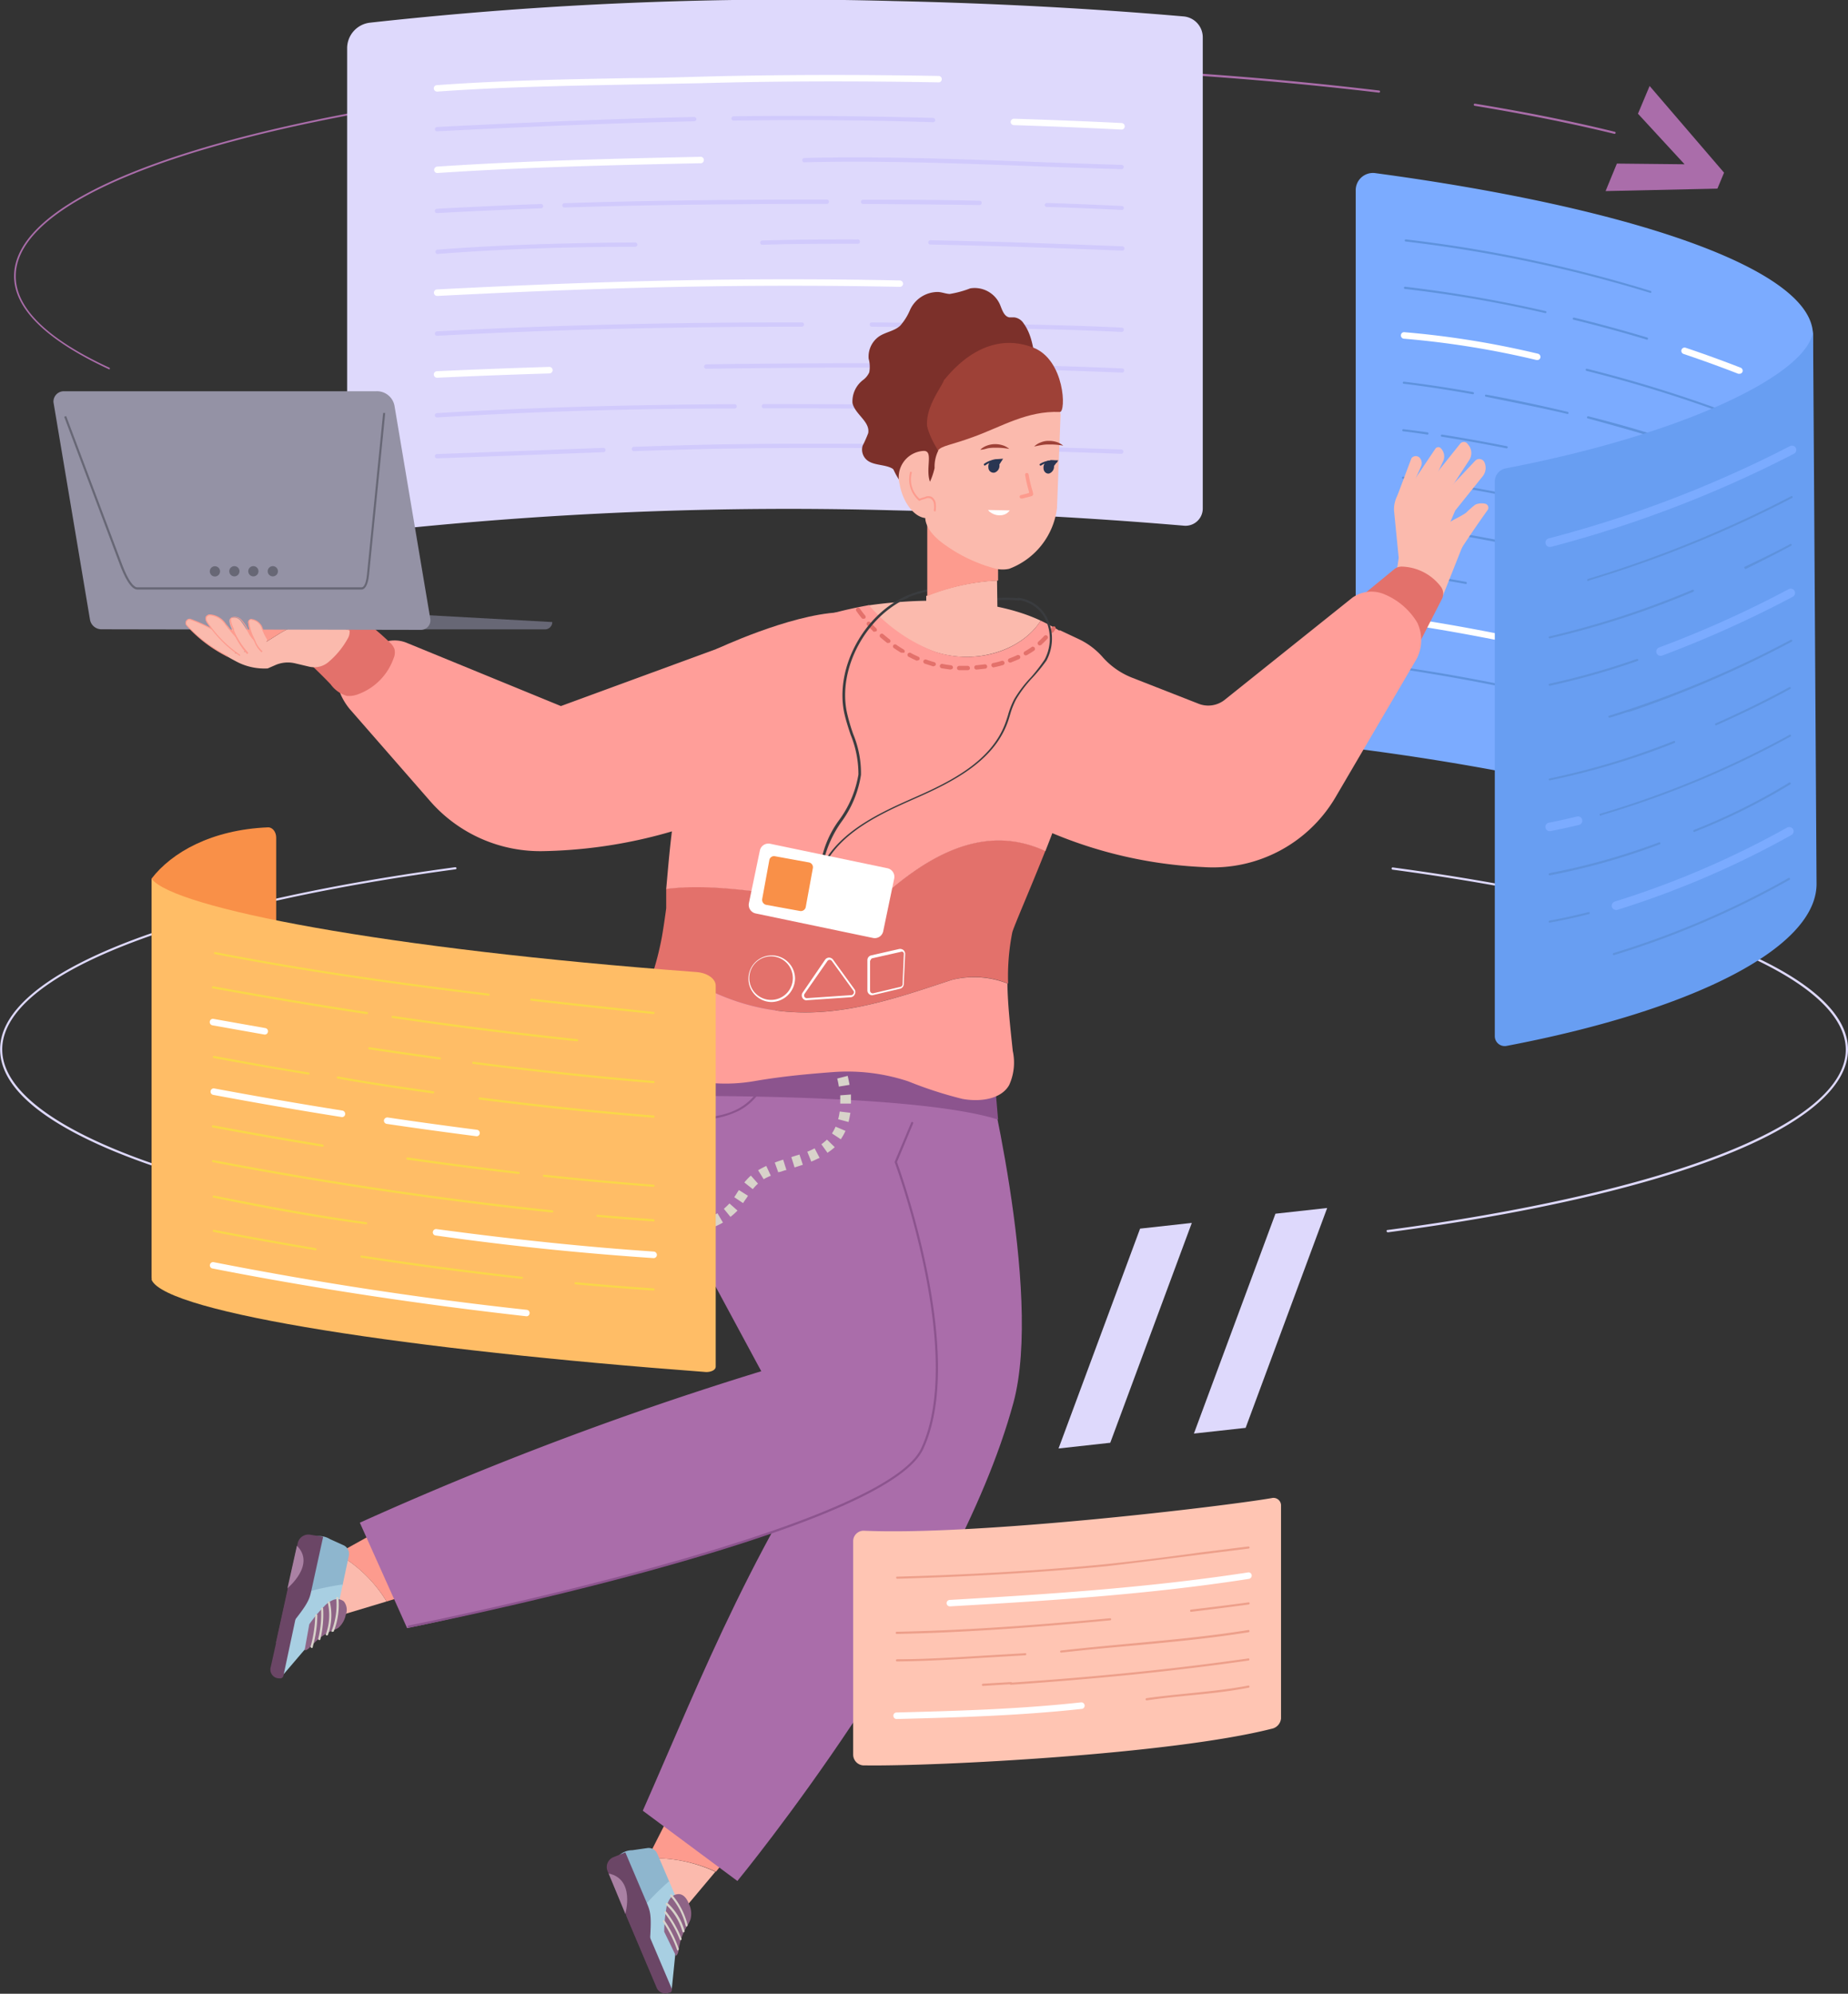 <svg id="_1" data-name="1" xmlns="http://www.w3.org/2000/svg" viewBox="0 0 158.64 171.12"><rect x="0" y="0" width="158.64" height="171.12" fill="#333333" stroke="none"/><defs><style>.cls-1{fill:#aa6daa;}.cls-2{fill:#ded9fc;}.cls-3{fill:#fff;}.cls-4{fill:#d1cafc;}.cls-5{fill:#7babff;}.cls-6{fill:#5e92dd;}.cls-7{fill:#3a3c3f;}.cls-8{fill:#fbbaad;}.cls-9{fill:#fd9b8e;}.cls-10{fill:#8eb6ce;}.cls-11{fill:#a8cfe2;}.cls-12{fill:#6b4666;}.cls-13{fill:#8e6486;}.cls-14{fill:#d8d3ca;}.cls-15{fill:#aa81a4;}.cls-16{fill:#7a5479;}.cls-17{fill:#8c548e;}.cls-18{fill:#e3716b;}.cls-19{fill:#ff9e99;}.cls-20{fill:#543452;}.cls-21{fill:#f99048;}.cls-22{fill:#676775;}.cls-23{fill:#9492a5;}.cls-24{fill:#689ef2;}.cls-25{fill:#ffbd66;}.cls-26{fill:#f9d748;}.cls-27{fill:#ffc5b3;}.cls-28{fill:#ed9f8a;}.cls-29{fill:#7c302a;}.cls-30{fill:#9e4137;}.cls-31{fill:#2a3652;}</style></defs><path class="cls-1" d="M542.91,229.89h0c-3.64-.89-7.67-1.7-12-2.41a.11.11,0,0,1-.08-.1.1.1,0,0,1,.11-.08c4.34.71,8.38,1.52,12,2.41a.09.09,0,0,1,.07.11A.1.1,0,0,1,542.91,229.89Z" transform="translate(-404.32 -218.4)"/><path class="cls-1" d="M413.69,250.1h0c-5.41-2.51-8.16-5.21-8.16-8,0-4.87,8.27-9.43,23.28-12.84s34.87-5.29,56-5.29a312.84,312.84,0,0,1,37.9,2.2.09.09,0,0,1,.08.1.1.1,0,0,1-.11.08,314.45,314.45,0,0,0-37.87-2.19c-43.63,0-79.14,8-79.14,17.94,0,2.75,2.71,5.4,8.06,7.87a.1.1,0,0,1,0,.12A.08.08,0,0,1,413.69,250.1Z" transform="translate(-404.32 -218.4)"/><path class="cls-2" d="M481,262.2a326,326,0,0,0-45,1.87,1.68,1.68,0,0,1-1.88-1.66V222.55a2.21,2.21,0,0,1,1.93-2.2,327,327,0,0,1,45-1.86c8.75.19,17.13.65,24.88,1.32a1.8,1.8,0,0,1,1.64,1.79v40.45a1.48,1.48,0,0,1-1.61,1.47C498.11,262.85,489.72,262.39,481,262.2Z" transform="translate(-404.32 -218.4)"/><path class="cls-3" d="M441.84,226.26a.28.28,0,0,1-.28-.26.27.27,0,0,1,.26-.29c5.57-.41,11.31-.51,16.86-.61,1.92,0,3.9-.07,5.83-.12,6.28-.17,13.15-.19,20.43-.06a.28.28,0,0,1,0,.55h0c-7.27-.13-14.13-.11-20.4.07l-5.83.11c-5.55.11-11.29.21-16.84.61Z" transform="translate(-404.32 -218.4)"/><path class="cls-3" d="M500.58,229.52h0c-3-.15-6.09-.28-9.23-.38a.28.28,0,0,1-.27-.28.29.29,0,0,1,.29-.27c3.14.1,6.26.22,9.24.37a.28.28,0,0,1,.26.3A.27.27,0,0,1,500.58,229.52Z" transform="translate(-404.32 -218.4)"/><path class="cls-4" d="M484.41,228.89h0c-5.39-.18-11-.23-17.11-.14a.18.18,0,0,1-.19-.18.19.19,0,0,1,.18-.19c6.13-.09,11.73,0,17.13.14a.19.19,0,0,1,.18.19A.18.18,0,0,1,484.41,228.89Z" transform="translate(-404.32 -218.4)"/><path class="cls-4" d="M441.83,229.67a.18.18,0,0,1-.18-.17.2.2,0,0,1,.18-.2c6.57-.33,14.33-.69,22.08-.86h0a.19.19,0,0,1,.19.18.19.19,0,0,1-.18.19c-7.74.17-15.5.53-22.08.86Z" transform="translate(-404.32 -218.4)"/><path class="cls-4" d="M500.6,232.92h0c-2.45-.07-5-.16-7.39-.25-6.52-.25-13.27-.5-19.83-.34a.17.17,0,0,1-.19-.18.18.18,0,0,1,.18-.19c6.57-.16,13.32.09,19.85.34,2.43.09,4.94.18,7.39.25a.19.19,0,0,1,.18.19A.19.19,0,0,1,500.6,232.92Z" transform="translate(-404.32 -218.4)"/><path class="cls-3" d="M441.87,233.25a.27.27,0,0,1-.28-.25.28.28,0,0,1,.26-.3c7.5-.5,15-.68,22.56-.84a.28.28,0,1,1,0,.55c-7.6.16-15.05.34-22.54.84Z" transform="translate(-404.32 -218.4)"/><path class="cls-4" d="M500.65,236.42h0c-2.09-.1-4.25-.19-6.43-.26A.18.18,0,0,1,494,236a.19.19,0,0,1,.19-.18c2.18.07,4.35.16,6.44.26a.17.17,0,0,1,.17.19A.18.18,0,0,1,500.65,236.42Z" transform="translate(-404.32 -218.4)"/><path class="cls-4" d="M488.41,236h0c-3.72-.05-7-.08-10-.09a.18.18,0,0,1-.18-.19.18.18,0,0,1,.18-.18h0c3,0,6.31,0,10,.09a.18.18,0,0,1,.18.18A.18.18,0,0,1,488.41,236Z" transform="translate(-404.32 -218.4)"/><path class="cls-4" d="M452.77,236.21a.18.18,0,0,1-.18-.18.18.18,0,0,1,.18-.19c6.81-.22,14.18-.32,22.53-.31a.18.18,0,0,1,.18.19.18.18,0,0,1-.18.18h0c-8.34,0-15.71.09-22.52.31Z" transform="translate(-404.32 -218.4)"/><path class="cls-4" d="M441.83,236.69a.18.18,0,0,1-.18-.17.19.19,0,0,1,.17-.2c2.89-.16,5.9-.3,8.93-.41a.18.18,0,0,1,.2.18.19.19,0,0,1-.18.19c-3,.11-6,.25-8.93.41Z" transform="translate(-404.32 -218.4)"/><path class="cls-4" d="M500.67,239.91h0c-5.87-.23-11.15-.42-16.43-.52a.19.19,0,1,1,0-.37h0c5.28.1,10.56.29,16.43.52a.18.18,0,0,1,.18.19A.18.18,0,0,1,500.67,239.91Z" transform="translate(-404.32 -218.4)"/><path class="cls-4" d="M469.76,239.41a.18.18,0,0,1-.18-.18.18.18,0,0,1,.18-.19c2.61-.07,5.28-.1,8.15-.09a.19.19,0,1,1,0,.37h0c-2.86,0-5.53,0-8.14.09Z" transform="translate(-404.32 -218.4)"/><path class="cls-4" d="M441.85,240.2a.19.19,0,0,1,0-.37c4.88-.38,10.44-.58,17-.62h0a.2.2,0,0,1,.19.19.19.19,0,0,1-.19.18c-6.57,0-12.12.24-17,.62Z" transform="translate(-404.32 -218.4)"/><path class="cls-3" d="M441.85,243.8a.28.28,0,0,1,0-.56c11.58-.59,24.41-1.09,39.72-.77a.28.28,0,0,1,.27.28.27.27,0,0,1-.29.27c-15.29-.31-28.1.19-39.67.78Z" transform="translate(-404.32 -218.4)"/><path class="cls-4" d="M500.6,246.89h0c-5.3-.26-10.81-.32-16.14-.39l-5.3-.06a.19.19,0,0,1-.18-.19.18.18,0,0,1,.19-.18l5.3.06c5.33.07,10.84.13,16.15.39a.19.19,0,0,1,.18.19A.2.2,0,0,1,500.6,246.89Z" transform="translate(-404.32 -218.4)"/><path class="cls-4" d="M441.84,247.22a.19.19,0,0,1,0-.38c9.71-.53,20.26-.78,31.31-.77a.19.19,0,0,1,.19.18.2.2,0,0,1-.19.19h0c-11.06,0-21.58.25-31.29.78Z" transform="translate(-404.32 -218.4)"/><path class="cls-4" d="M500.63,250.38h0c-10.24-.43-21.24-.53-35.68-.33h0a.19.19,0,0,1,0-.38c14.44-.19,25.45-.09,35.7.35a.17.17,0,0,1,.17.19A.17.17,0,0,1,500.63,250.38Z" transform="translate(-404.32 -218.4)"/><path class="cls-3" d="M441.84,250.82a.28.28,0,0,1,0-.56c3-.14,6.14-.26,9.64-.37a.28.28,0,0,1,0,.56c-3.49.11-6.64.23-9.62.37Z" transform="translate(-404.32 -218.4)"/><path class="cls-4" d="M491.75,253.63h0c-7.4-.11-14.65-.2-21.86-.18h0a.18.18,0,0,1-.18-.19.18.18,0,0,1,.18-.18c7.21,0,14.46.07,21.86.18a.19.19,0,0,1,.19.18A.2.2,0,0,1,491.75,253.63Z" transform="translate(-404.32 -218.4)"/><path class="cls-4" d="M441.83,254.23a.19.19,0,0,1-.19-.17.2.2,0,0,1,.18-.2c7.7-.47,16.06-.72,25.57-.77a.19.19,0,0,1,.18.18.19.19,0,0,1-.18.19c-9.5,0-17.86.3-25.55.77Z" transform="translate(-404.32 -218.4)"/><path class="cls-4" d="M500.56,257.35h0c-12.36-.46-24.09-.61-34.87-.43-2.1.05-4.37.11-6.95.2a.19.19,0,0,1-.19-.18.19.19,0,0,1,.18-.19c2.58-.09,4.85-.15,6.95-.2,10.79-.18,22.53,0,34.9.43a.19.19,0,0,1,.18.19A.19.19,0,0,1,500.56,257.35Z" transform="translate(-404.32 -218.4)"/><path class="cls-4" d="M441.83,257.74a.18.18,0,0,1-.18-.18.18.18,0,0,1,.18-.19l8.12-.3,6.16-.23a.18.18,0,0,1,.19.18.18.18,0,0,1-.18.19l-6.15.23-8.13.3Z" transform="translate(-404.32 -218.4)"/><path class="cls-5" d="M559.65,279.45l-.15,15.2c-.3-3.65-15.59-9-38.8-12V234.73a1.48,1.48,0,0,1,1.69-1.47c22.28,3,37.54,8.31,37.56,13.86h0Z" transform="translate(-404.32 -218.4)"/><path class="cls-6" d="M546,243.54h0a118.49,118.49,0,0,0-21-4.41.09.09,0,0,1-.09-.1.09.09,0,0,1,.11-.08,117.36,117.36,0,0,1,21,4.42.09.09,0,0,1,.06.11A.11.11,0,0,1,546,243.54Z" transform="translate(-404.32 -218.4)"/><path class="cls-3" d="M553.65,250.48l-.11,0c-1.51-.59-3.09-1.16-4.69-1.7a.28.28,0,1,1,.18-.53c1.61.54,3.2,1.12,4.72,1.71a.28.28,0,0,1,.15.36A.27.27,0,0,1,553.65,250.48Z" transform="translate(-404.32 -218.4)"/><path class="cls-6" d="M545.68,247.55h0c-2-.61-4.15-1.19-6.28-1.71a.09.09,0,0,1-.07-.11.11.11,0,0,1,.12-.07c2.13.52,4.24,1.1,6.28,1.71a.09.09,0,0,1,.06.12A.09.09,0,0,1,545.68,247.55Z" transform="translate(-404.32 -218.4)"/><path class="cls-6" d="M537,245.28h0a108.38,108.38,0,0,0-12.08-2.08.09.09,0,0,1-.08-.1.09.09,0,0,1,.1-.09A113.42,113.42,0,0,1,537,245.1a.09.09,0,0,1,.07.1A.09.09,0,0,1,537,245.28Z" transform="translate(-404.32 -218.4)"/><path class="cls-6" d="M553.65,254.36h0a115.87,115.87,0,0,0-13.14-4.13.11.11,0,0,1-.07-.12.09.09,0,0,1,.11-.06,114.39,114.39,0,0,1,13.17,4.15.09.09,0,0,1,.05.12A.09.09,0,0,1,553.65,254.36Z" transform="translate(-404.32 -218.4)"/><path class="cls-3" d="M536.29,249.3h-.07a76.19,76.19,0,0,0-11.39-1.83.28.28,0,0,1-.25-.3.27.27,0,0,1,.29-.26,77.29,77.29,0,0,1,11.48,1.85.28.28,0,0,1,.2.34A.26.26,0,0,1,536.29,249.3Z" transform="translate(-404.32 -218.4)"/><path class="cls-6" d="M553.65,258.43h0c-1.1-.42-2.24-.83-3.39-1.22a.1.1,0,0,1-.05-.12.09.09,0,0,1,.11-.06c1.15.4,2.29.81,3.4,1.23a.09.09,0,0,1,.05.12A.1.1,0,0,1,553.65,258.43Z" transform="translate(-404.32 -218.4)"/><path class="cls-6" d="M547.53,256.31h0c-2.22-.7-4.55-1.36-6.91-2a.08.08,0,0,1-.06-.11.09.09,0,0,1,.11-.07c2.36.6,4.69,1.26,6.92,2a.09.09,0,0,1,.06.12A.09.09,0,0,1,547.53,256.31Z" transform="translate(-404.32 -218.4)"/><path class="cls-6" d="M538.87,253.93h0c-2.31-.55-4.66-1-7-1.48a.09.09,0,0,1-.07-.11.08.08,0,0,1,.1-.07c2.34.43,4.69.93,7,1.48a.11.11,0,0,1,.07.12A.1.1,0,0,1,538.87,253.93Z" transform="translate(-404.32 -218.4)"/><path class="cls-6" d="M530.76,252.24h0c-3.62-.65-5.91-.9-5.93-.9a.09.09,0,1,1,0-.18s2.31.25,5.94.89a.1.1,0,0,1,.08.11A.09.09,0,0,1,530.76,252.24Z" transform="translate(-404.32 -218.4)"/><path class="cls-6" d="M553.65,262.49h0A125.91,125.91,0,0,0,538.74,258a.09.09,0,0,1,0-.18,129,129,0,0,1,14.9,4.49.09.09,0,0,1,.05.12A.08.08,0,0,1,553.65,262.49Z" transform="translate(-404.32 -218.4)"/><path class="cls-6" d="M533.64,256.88h0c-1.89-.38-3.76-.71-5.55-1a.08.08,0,0,1-.08-.1.1.1,0,0,1,.11-.08c1.8.29,3.67.62,5.56,1a.09.09,0,0,1,.07.11A.1.1,0,0,1,533.64,256.88Z" transform="translate(-404.32 -218.4)"/><path class="cls-6" d="M526.85,255.7h0c-1.31-.2-2.06-.28-2.07-.28a.09.09,0,0,1-.08-.1.08.08,0,0,1,.1-.08s.76.08,2.07.27a.1.1,0,0,1,.08.11A.09.09,0,0,1,526.85,255.7Z" transform="translate(-404.32 -218.4)"/><path class="cls-6" d="M546.47,264.18h0l-2.19-.63a.11.11,0,0,1-.07-.12.1.1,0,0,1,.12-.06l2.19.64a.08.08,0,0,1,.06.11A.1.1,0,0,1,546.47,264.18Z" transform="translate(-404.32 -218.4)"/><path class="cls-6" d="M544.28,263.54h0a142,142,0,0,0-19.53-4.05.09.09,0,0,1-.08-.1.1.1,0,0,1,.11-.08,142.61,142.61,0,0,1,19.55,4.05.08.08,0,0,1,.06.11A.09.09,0,0,1,544.28,263.54Z" transform="translate(-404.32 -218.4)"/><path class="cls-6" d="M553.65,270.63h0c-3.28-1.19-6.81-2.3-10.49-3.3a.09.09,0,0,1-.07-.11.11.11,0,0,1,.12-.07c3.69,1,7.22,2.11,10.51,3.3a.09.09,0,0,1,.05.12A.08.08,0,0,1,553.65,270.63Z" transform="translate(-404.32 -218.4)"/><path class="cls-6" d="M540.32,266.6h0a143.27,143.27,0,0,0-15.61-3,.1.1,0,0,1-.08-.1.11.11,0,0,1,.11-.09,145.38,145.38,0,0,1,15.62,3,.09.09,0,0,1,.07.11A.1.1,0,0,1,540.32,266.6Z" transform="translate(-404.32 -218.4)"/><path class="cls-6" d="M553.65,274.69h0a144.3,144.3,0,0,0-17.18-4.9.1.1,0,0,1-.07-.11.09.09,0,0,1,.11-.07,144.83,144.83,0,0,1,17.21,4.9.1.1,0,0,1,.05.12A.08.08,0,0,1,553.65,274.69Z" transform="translate(-404.32 -218.4)"/><path class="cls-6" d="M530.13,268.52h0c-3.34-.6-5.43-.86-5.45-.87a.09.09,0,0,1-.08-.1.08.08,0,0,1,.1-.08s2.12.26,5.46.87a.11.11,0,0,1,.08.11A.09.09,0,0,1,530.13,268.52Z" transform="translate(-404.32 -218.4)"/><path class="cls-3" d="M549,277.41h-.08a165.72,165.72,0,0,0-24.34-5.5.27.27,0,0,1-.24-.31.27.27,0,0,1,.31-.24,165.57,165.57,0,0,1,24.43,5.52.29.29,0,0,1,.19.35A.28.28,0,0,1,549,277.41Z" transform="translate(-404.32 -218.4)"/><path class="cls-6" d="M553.65,282.83h0a170.08,170.08,0,0,0-29-7,.1.1,0,0,1-.08-.1.1.1,0,0,1,.11-.08,170.45,170.45,0,0,1,29.07,7,.09.09,0,0,1,.05.12A.09.09,0,0,1,553.65,282.83Z" transform="translate(-404.32 -218.4)"/><path class="cls-7" d="M491.71,269.94h0a10.76,10.76,0,0,0-2.14,0,.14.14,0,0,1-.14-.09c0-.05,0-.09.12-.1a12.31,12.31,0,0,1,2.21,0c.06,0,.11.06.1.11A.12.12,0,0,1,491.71,269.94Z" transform="translate(-404.32 -218.4)"/><path class="cls-7" d="M482.21,269.7a.11.11,0,0,1-.09-.05.09.09,0,0,1,.05-.12,7.3,7.3,0,0,1,1.08-.38.09.09,0,0,1,.11.07.08.08,0,0,1-.06.11,7,7,0,0,0-1.06.36Z" transform="translate(-404.32 -218.4)"/><path class="cls-7" d="M483.15,269.37a.13.13,0,0,1-.08-.07.09.09,0,0,1,.06-.11,6.47,6.47,0,0,1,1.12-.26.08.08,0,0,1,.1.08.08.08,0,0,1-.07.1,6.88,6.88,0,0,0-1.09.25Z" transform="translate(-404.32 -218.4)"/><path class="cls-2" d="M523.44,324.15a.08.08,0,0,1-.09-.08.08.08,0,0,1,.08-.1c11.76-1.56,21.63-3.8,28.53-6.47,7.07-2.74,10.81-5.87,10.81-9s-3.69-6.26-10.68-9c-6.82-2.66-16.58-4.9-28.23-6.46a.1.1,0,0,1-.08-.11.09.09,0,0,1,.1-.08c11.67,1.57,21.44,3.81,28.27,6.47,7.07,2.76,10.81,5.93,10.81,9.16s-3.78,6.44-10.93,9.21c-6.91,2.68-16.79,4.92-28.58,6.48Z" transform="translate(-404.32 -218.4)"/><path class="cls-2" d="M437.46,323.21h0c-10-1.64-18.34-3.82-24.06-6.3-6-2.61-9.07-5.46-9.07-8.45,0-3.23,3.73-6.4,10.8-9.16,6.83-2.66,16.61-4.9,28.27-6.47a.11.11,0,0,1,.11.08.09.09,0,0,1-.08.1c-11.66,1.57-21.42,3.8-28.23,6.46-7,2.73-10.69,5.84-10.69,9,0,5.74,12.33,11.19,33,14.56a.09.09,0,0,1,.07.11A.08.08,0,0,1,437.46,323.21Z" transform="translate(-404.32 -218.4)"/><path class="cls-8" d="M462.27,383.17l-3.74-2.68,1.32-2.59a12.41,12.41,0,0,1,5.88,1.15Z" transform="translate(-404.32 -218.4)"/><path class="cls-9" d="M466.78,377.8l-1,1.25a12.41,12.41,0,0,0-5.88-1.14l1.55-3.05Z" transform="translate(-404.32 -218.4)"/><path class="cls-10" d="M460.75,377.51a.81.81,0,0,0-.89-.49l-1.26.18a1.67,1.67,0,0,0-1.62,2.1l1.63,3.9a24.43,24.43,0,0,1,3.18-3.26Z" transform="translate(-404.32 -218.4)"/><path class="cls-11" d="M462,389l.7-6.93-.94-2.21a23.52,23.52,0,0,0-3.14,3.34l2.5,6A.47.47,0,0,0,462,389Z" transform="translate(-404.32 -218.4)"/><path class="cls-12" d="M460.71,389.05l-2.61-6.17a.27.27,0,0,1,.16-.36l.53-.21a.29.29,0,0,1,.38.15l2.81,6.61a.27.27,0,0,1-.16.36l-.07,0A.81.81,0,0,1,460.71,389.05Z" transform="translate(-404.32 -218.4)"/><path class="cls-12" d="M457,377.79l1-.41,1.83,4.31c.41,1,.48,1.16.11,5.46L456.48,379A.91.91,0,0,1,457,377.79Z" transform="translate(-404.32 -218.4)"/><polygon class="cls-12" points="54.02 162.56 54.13 164.76 53.68 164.25 53.59 162.42 54.02 162.56"/><path class="cls-13" d="M463.59,383.15a1.89,1.89,0,0,0-.11-1.3c-.15-.39-.39-.81-.82-.88a.93.93,0,0,0-.84.41,2.15,2.15,0,0,0-.31.89,11.35,11.35,0,0,0-.17,1.93l1,2.06c.25-.16.21-.51.31-.91a5.3,5.3,0,0,1,.58-1.52A3.16,3.16,0,0,0,463.59,383.15Z" transform="translate(-404.32 -218.4)"/><path class="cls-14" d="M462.53,385.82a.09.09,0,0,1-.09-.08,10.57,10.57,0,0,0-1.2-2.38.09.09,0,0,1,0-.13.08.08,0,0,1,.12,0,10.12,10.12,0,0,1,1.23,2.44.09.09,0,0,1-.07.11Z" transform="translate(-404.32 -218.4)"/><path class="cls-14" d="M462.76,384.93a.1.1,0,0,1-.09-.07,9,9,0,0,0-1.29-2.26.09.09,0,0,1,0-.13.09.09,0,0,1,.13,0,9.4,9.4,0,0,1,1.32,2.33.09.09,0,0,1-.06.11Z" transform="translate(-404.32 -218.4)"/><path class="cls-14" d="M463,384.25a.11.11,0,0,1-.1-.08,4.92,4.92,0,0,0-1.41-2.29.12.12,0,0,1,0-.14.11.11,0,0,1,.14,0,5.14,5.14,0,0,1,1.46,2.39.09.09,0,0,1-.07.11Z" transform="translate(-404.32 -218.4)"/><path class="cls-14" d="M463.27,383.76s-.08,0-.09-.09a6,6,0,0,0-1.31-2.53.09.09,0,0,1,0-.13s.09,0,.13,0a6.28,6.28,0,0,1,1.35,2.63.1.1,0,0,1-.09.1Z" transform="translate(-404.32 -218.4)"/><path class="cls-15" d="M456.57,379.2l1.43,3.46S458.87,379.68,456.57,379.2Z" transform="translate(-404.32 -218.4)"/><path class="cls-16" d="M460.8,310.76h0a.09.09,0,0,1-.09-.09l0-1.06a.36.36,0,0,1,.12-.27.4.4,0,0,1,.28-.1l7.44.41a.08.08,0,0,1,.08.09c0,.06,0,.1-.09.09l-7.44-.4a.16.16,0,0,0-.14.05.17.17,0,0,0-.07.14l0,1.05A.09.09,0,0,1,460.8,310.76Z" transform="translate(-404.32 -218.4)"/><path class="cls-8" d="M432.26,357.43l-1.56-4.23,2.58-1.45a11.73,11.73,0,0,1,4.23,4.1Z" transform="translate(-404.32 -218.4)"/><path class="cls-9" d="M439.11,355.37l-1.6.48a11.89,11.89,0,0,0-4.23-4.1l3.06-1.7Z" transform="translate(-404.32 -218.4)"/><path class="cls-10" d="M434.27,351.91a.81.81,0,0,0-.47-.89l-1.15-.52a1.75,1.75,0,0,0-2.56.88l-.89,4.11a25.78,25.78,0,0,1,4.52-1Z" transform="translate(-404.32 -218.4)"/><path class="cls-11" d="M428.65,362.12l4.59-5.38.5-2.35a25.28,25.28,0,0,0-4.54,1.1l-1.37,6.29C427.73,362.2,428.36,362.46,428.65,362.12Z" transform="translate(-404.32 -218.4)"/><path class="cls-12" d="M427.56,361.48,429,355a.3.3,0,0,1,.35-.22l.56.12a.28.28,0,0,1,.23.33l-1.49,7a.29.29,0,0,1-.34.22l-.08,0A.76.76,0,0,1,427.56,361.48Z" transform="translate(-404.32 -218.4)"/><path class="cls-12" d="M431,350.13l1.06.17-1,4.56c-.22,1-.27,1.23-3.07,4.6l1.89-8.62A.94.94,0,0,1,431,350.13Z" transform="translate(-404.32 -218.4)"/><polygon class="cls-12" points="25.95 135.08 24.76 136.97 24.69 136.31 25.67 134.73 25.95 135.08"/><path class="cls-13" d="M433.36,358.12A2,2,0,0,0,434,357a1.14,1.14,0,0,0-.17-1.16.91.91,0,0,0-.93-.11,2.19,2.19,0,0,0-.78.57,11.93,11.93,0,0,0-1.25,1.51l-.4,2.23c.3,0,.46-.31.78-.59a5.67,5.67,0,0,1,1.36-1A4.43,4.43,0,0,0,433.36,358.12Z" transform="translate(-404.32 -218.4)"/><path class="cls-14" d="M431,359.78h0a.09.09,0,0,1,0-.12,10.4,10.4,0,0,0,.38-2.62.09.09,0,0,1,.09-.09h0a.08.08,0,0,1,.09.1,10.34,10.34,0,0,1-.39,2.68A.08.08,0,0,1,431,359.78Z" transform="translate(-404.32 -218.4)"/><path class="cls-14" d="M431.7,359.16h0a.1.1,0,0,1-.06-.12,8.72,8.72,0,0,0,.24-2.57.09.09,0,0,1,.08-.1.09.09,0,0,1,.1.09,9.11,9.11,0,0,1-.24,2.64A.09.09,0,0,1,431.7,359.16Z" transform="translate(-404.32 -218.4)"/><path class="cls-14" d="M432.31,358.74h0a.09.09,0,0,1,0-.12,4.81,4.81,0,0,0,.15-2.66.09.09,0,0,1,.07-.11.09.09,0,0,1,.11.06,5,5,0,0,1-.16,2.78A.1.1,0,0,1,432.31,358.74Z" transform="translate(-404.32 -218.4)"/><path class="cls-14" d="M432.8,358.46h0a.09.09,0,0,1,0-.12,6.06,6.06,0,0,0,.38-2.81.1.1,0,0,1,.19,0,6.17,6.17,0,0,1-.41,2.91S432.84,358.46,432.8,358.46Z" transform="translate(-404.32 -218.4)"/><path class="cls-15" d="M429.81,351.07l-.81,3.64S431.45,352.7,429.81,351.07Z" transform="translate(-404.32 -218.4)"/><path class="cls-1" d="M435.21,349.09a291.85,291.85,0,0,1,34.46-13L462,321.87c-6.18-10.78,3.77-24.66,3.77-24.66S480.28,318,487.5,338.1c1.8,5-5.56,7.14-10.74,9.4-12.47,5.47-37.49,10.64-37.49,10.64Z" transform="translate(-404.32 -218.4)"/><path class="cls-1" d="M467.62,379.84s18.74-22.76,23.7-41.06c2.58-9.55-2.61-29.9-2.61-29.9L463,306.74l16.26,29.33c-10.13,14.18-14.68,26.25-19.76,37.74Z" transform="translate(-404.32 -218.4)"/><path class="cls-17" d="M439.41,358.1a.09.09,0,0,1-.09-.07.09.09,0,0,1,.07-.11c.4-.08,40.67-8.1,44-15.2,3.8-8.07-2.2-24.39-2.26-24.55a.09.09,0,0,1,0-.07l1.41-3.35a.09.09,0,1,1,.17.07l-1.39,3.32c.31.85,6,16.7,2.24,24.66-1.42,3-9.29,6.51-23.38,10.39-10.47,2.87-20.66,4.9-20.77,4.91Z" transform="translate(-404.32 -218.4)"/><path class="cls-17" d="M460,312.49s22.34-.4,30,2l-.43-5-28-3.61A30.43,30.43,0,0,0,460,312.49Z" transform="translate(-404.32 -218.4)"/><path class="cls-17" d="M464.11,314.51a15.35,15.35,0,0,1-4.22-.64l.06-.17s4.68,1.49,7.74-.14a4.88,4.88,0,0,0,2.41-3.11l.17.05a5,5,0,0,1-2.5,3.22A7.75,7.75,0,0,1,464.11,314.51Z" transform="translate(-404.32 -218.4)"/><path class="cls-17" d="M462.87,314.39a14,14,0,0,1,.18-3.19l.18,0a15,15,0,0,0-.18,3.14Z" transform="translate(-404.32 -218.4)"/><path class="cls-17" d="M464,314.43a13.57,13.57,0,0,1,.14-2.68l.18,0a14,14,0,0,0-.14,2.63Z" transform="translate(-404.32 -218.4)"/><path class="cls-8" d="M528.19,269.51l1.68-4.23-.93-1.9-3.43-3.52a2.4,2.4,0,0,0-1.51,2.47l.39,3.95-.23,1.58Z" transform="translate(-404.32 -218.4)"/><path class="cls-8" d="M527.6,262.25l-1.8-1,.38-.41,3.49-4.36a.4.4,0,0,1,.62,0l.16.21a1.11,1.11,0,0,1,0,1.19Z" transform="translate(-404.32 -218.4)"/><path class="cls-8" d="M525.22,260.36l2.32-3.45a.3.3,0,0,1,.43-.07,1,1,0,0,1,.27,1.07l-1.51,3.2Z" transform="translate(-404.32 -218.4)"/><polygon class="cls-8" points="122 41.96 122.21 42.12 122.21 42.12 122 41.96"/><path class="cls-8" d="M528.62,263.68l.62-1.46,2.31-2.88a1.16,1.16,0,0,0,.21-1.24v0a.49.49,0,0,0-.79-.17L527,262.15Z" transform="translate(-404.32 -218.4)"/><path class="cls-8" d="M524.12,261.35l1.36-3.61a.46.46,0,0,1,.71-.05.69.69,0,0,1,.12.74l-1,2.24-.29-.05Z" transform="translate(-404.32 -218.4)"/><path class="cls-8" d="M530.17,262.41a8.71,8.71,0,0,1,.8-.7,1.39,1.39,0,0,1,.83-.08.35.35,0,0,1,.22.55c-1.09,1.52-2.45,3.54-3.37,5.08a10.45,10.45,0,0,1-1-1.62,2.18,2.18,0,0,1,.08-1.29C528.16,263.27,529.33,263,530.17,262.41Z" transform="translate(-404.32 -218.4)"/><path class="cls-18" d="M521.1,269.64l2.89-2.37a1,1,0,0,1,.69-.24,4.36,4.36,0,0,1,3.31,1.7,1,1,0,0,1,.1,1.1l-2.22,4.34Z" transform="translate(-404.32 -218.4)"/><path class="cls-19" d="M492.45,288.9a37.9,37.9,0,0,0,15.17,3.92,12.2,12.2,0,0,0,11.32-5.95l7-11.94a3.51,3.51,0,0,0,.05-3.08,5.92,5.92,0,0,0-2.82-2.44,2.84,2.84,0,0,0-2.76.29l-10.95,8.76a2.27,2.27,0,0,1-2.3.32l-5.67-2.22a6.59,6.59,0,0,1-2.53-1.78h0a6.33,6.33,0,0,0-2-1.51l-1.68-.79Z" transform="translate(-404.32 -218.4)"/><path class="cls-20" d="M476.11,309.66c-1.26,0-2.55-.36-2.55-1s1.29-1,2.55-1,2.55.36,2.55,1S477.36,309.66,476.11,309.66Zm0-1.77c-1.4,0-2.37.42-2.37.8s1,.79,2.37.79,2.36-.42,2.36-.79S477.5,307.89,476.11,307.89Z" transform="translate(-404.32 -218.4)"/><path class="cls-19" d="M468.06,287.45a41.86,41.86,0,0,1-17.05,4,12.55,12.55,0,0,1-9.79-4.32l-6.9-7.9c-.7-.86-1.47-2.39-.63-3.11l3.25-2.45a2.74,2.74,0,0,1,2.31-.09L452.47,279l17.33-6.36c.66-.24,6.56-1,6.56-1Z" transform="translate(-404.32 -218.4)"/><path class="cls-8" d="M484.55,274.34c3.5,1.16,7.46-.08,9.11-2.67-4.63-2.17-11-1.87-14.93-1.29A14.31,14.31,0,0,0,484.55,274.34Z" transform="translate(-404.32 -218.4)"/><path class="cls-18" d="M494.06,291.42c-5.32-2.46-10.19.5-14.08,4a3.37,3.37,0,0,1-2.67.38c-5.23-.26-10.85-1.76-15.8-1.13,0,.57,0,1.13,0,1.68-.11.83-.23,1.64-.36,2.41a25.35,25.35,0,0,1-.92,3.55,7.65,7.65,0,0,1,4.34.77c7.9,4.09,14.64,1.67,21.42-.57a7.74,7.74,0,0,1,4.87.31,19.43,19.43,0,0,1,.36-4.4C491.36,297.89,492.78,294.65,494.06,291.42Z" transform="translate(-404.32 -218.4)"/><path class="cls-19" d="M496.05,284.39c-.11-.09-.39-.05-.76.05a36.84,36.84,0,0,1,5.95-6.08,18.17,18.17,0,0,0-7.58-6.69c-1.65,2.59-5.55,3.83-9.05,2.67a14.17,14.17,0,0,1-5.7-4c-4.33.79-5.83,1.68-5.83,1.68-10.38,5.6-10.85,14.68-11.57,22.68,4.95-.63,10.57.87,15.8,1.12a3.3,3.3,0,0,0,2.66-.37c3.9-3.5,8.77-6.47,14.09-4C495.38,288.11,496.55,284.79,496.05,284.39Z" transform="translate(-404.32 -218.4)"/><path class="cls-18" d="M487.07,275.92h-.42a.19.19,0,0,1-.18-.19.2.2,0,0,1,.2-.18h.72a.19.19,0,0,1,.19.18.17.17,0,0,1-.17.19Zm1.07-.05a.18.18,0,0,1-.18-.18.17.17,0,0,1,.17-.19l.72-.08a.19.19,0,0,1,.21.16.18.18,0,0,1-.16.21l-.75.08Zm-2.22,0h0l-.74-.11a.19.19,0,1,1,.07-.37c.24.05.48.08.72.11a.2.2,0,0,1,.16.21A.19.19,0,0,1,485.92,275.85Zm3.69-.19a.19.19,0,0,1-.18-.15.18.18,0,0,1,.14-.22c.24-.05.48-.11.71-.18a.19.19,0,1,1,.1.36c-.23.07-.48.13-.73.18Zm-5.14-.09h-.05l-.72-.23a.19.19,0,0,1-.11-.23.19.19,0,0,1,.24-.12c.22.08.46.16.69.22a.19.19,0,0,1,.13.23A.18.18,0,0,1,484.47,275.57Zm6.56-.32a.19.19,0,0,1-.17-.12.18.18,0,0,1,.11-.24c.23-.09.46-.18.67-.28a.2.2,0,0,1,.25.09.19.19,0,0,1-.09.25l-.7.29Zm-7.95-.17H483c-.23-.1-.45-.21-.68-.33a.19.19,0,0,1-.08-.25.2.2,0,0,1,.26-.08c.21.12.43.22.65.32a.18.18,0,0,1,.1.24A.18.18,0,0,1,483.08,275.08Zm9.3-.45a.17.17,0,0,1-.16-.09.18.18,0,0,1,.07-.25,6.33,6.33,0,0,0,.61-.39.19.19,0,0,1,.21.31c-.2.14-.42.27-.64.4Zm-10.62-.23-.09,0c-.22-.13-.43-.27-.64-.41a.19.19,0,0,1,0-.26.19.19,0,0,1,.25,0c.2.14.41.27.62.4a.19.19,0,0,1,.06.25A.19.19,0,0,1,481.76,274.4Zm11.83-.62a.2.2,0,0,1-.14-.06.18.18,0,0,1,0-.26c.18-.16.35-.33.51-.5a.18.18,0,0,1,.27.25c-.17.18-.35.36-.54.53A.17.17,0,0,1,493.59,273.78Zm-13-.22a.15.15,0,0,1-.11,0c-.2-.15-.39-.31-.58-.47a.18.18,0,0,1,.24-.28c.19.16.38.32.57.46a.19.19,0,0,1,0,.26A.18.18,0,0,1,480.54,273.56Zm14-.86a.21.21,0,0,1-.11,0,.19.19,0,0,1,0-.26l.15-.22a.2.2,0,0,1,.26-.05.19.19,0,0,1,0,.26l-.16.23A.19.19,0,0,1,494.59,272.7Zm-15.16-.11a.19.19,0,0,1-.13,0l-.53-.54a.19.19,0,0,1,0-.26.18.18,0,0,1,.26,0l.51.52a.18.18,0,0,1,0,.26A.19.19,0,0,1,479.43,272.59Zm-1-1.09a.21.21,0,0,1-.14-.07c-.3-.37-.45-.6-.46-.61a.2.2,0,0,1,.05-.26.19.19,0,0,1,.26.06,7.08,7.08,0,0,0,.44.58.19.19,0,0,1,0,.26A.25.25,0,0,1,478.42,271.5Z" transform="translate(-404.32 -218.4)"/><path class="cls-19" d="M486,302.51c-6.78,2.24-13.52,4.67-21.42.57a7.69,7.69,0,0,0-4.35-.77,17.83,17.83,0,0,0-.93,4.36,4.32,4.32,0,0,0,.47,2.42,3.52,3.52,0,0,0,2,1.48,14.44,14.44,0,0,0,7.42.6c2.32-.39,4.33-.58,6.71-.76a16.62,16.62,0,0,1,6.39.8,34.65,34.65,0,0,0,4.66,1.51c1.58.28,3.33,0,4-1.19a4.66,4.66,0,0,0,.31-2.93c-.2-1.93-.43-3.87-.46-5.79A7.84,7.84,0,0,0,486,302.51Z" transform="translate(-404.32 -218.4)"/><path class="cls-7" d="M474.72,293.34v-.43a8.64,8.64,0,0,1,1.66-4.16,9.1,9.1,0,0,0,1.63-3.87,8.87,8.87,0,0,0-.67-3.42c-.2-.6-.4-1.22-.54-1.84-.83-3.83,1.63-8.45,5.36-10.09a.09.09,0,0,1,.12.05.09.09,0,0,1,0,.12c-3.66,1.61-6.07,6.13-5.25,9.88a16.47,16.47,0,0,0,.53,1.82,8.79,8.79,0,0,1,.67,3.5,9.1,9.1,0,0,1-1.65,4,9.52,9.52,0,0,0-1.6,3.62c1.63-2.93,5.11-4.47,7.92-5.71,3.11-1.37,6.52-3.1,7.72-6.34.08-.22.16-.46.23-.69a6.84,6.84,0,0,1,.53-1.36,10.34,10.34,0,0,1,1.44-1.89A14.61,14.61,0,0,0,494,275a3.85,3.85,0,0,0,.14-3.28,3,3,0,0,0-2.43-1.82.09.09,0,0,1-.07-.11.1.1,0,0,1,.11-.08,3.2,3.2,0,0,1,2.56,1.94,4,4,0,0,1-.16,3.45,15,15,0,0,1-1.19,1.46,10.57,10.57,0,0,0-1.41,1.86,6.84,6.84,0,0,0-.52,1.32c-.07.23-.14.47-.23.71-1.22,3.3-4.67,5.05-7.81,6.44-2.92,1.29-6.55,2.89-8,6Z" transform="translate(-404.32 -218.4)"/><path class="cls-3" d="M479.25,298.9l-10.06-2.1a.75.75,0,0,1-.58-.89l.94-4.51a.75.75,0,0,1,.89-.58l10.06,2.1a.75.75,0,0,1,.58.89l-.94,4.51A.74.74,0,0,1,479.25,298.9Z" transform="translate(-404.32 -218.4)"/><path class="cls-3" d="M470.52,304.4a2,2,0,1,1,2.05-2A2.05,2.05,0,0,1,470.52,304.4Zm0-3.92a1.87,1.87,0,1,0,1.86,1.86A1.87,1.87,0,0,0,470.52,300.48Z" transform="translate(-404.32 -218.4)"/><path class="cls-3" d="M473.57,304.26a.42.42,0,0,1-.36-.21.41.41,0,0,1,0-.44l1.94-2.84a.42.42,0,0,1,.34-.18h0a.44.44,0,0,1,.34.17l1.86,2.57a.4.4,0,0,1,0,.42.4.4,0,0,1-.35.24l-3.8.26Zm-.19-.55a.25.25,0,0,0,0,.25.24.24,0,0,0,.22.11l3.8-.26a.23.23,0,0,0,.19-.13.21.21,0,0,0,0-.23l-1.86-2.57a.23.23,0,0,0-.38,0Z" transform="translate(-404.32 -218.4)"/><path class="cls-3" d="M479.2,303.82a.39.39,0,0,1-.26-.09.42.42,0,0,1-.16-.33l0-2.6a.42.42,0,0,1,.32-.4l2.41-.55a.46.46,0,0,1,.36.09.43.43,0,0,1,.15.34l-.12,2.6a.41.41,0,0,1-.32.38l-2.33.55Zm-.19-3,0,2.6a.23.23,0,0,0,.08.18.24.24,0,0,0,.2.05l2.33-.55a.23.23,0,0,0,.18-.21l.11-2.6a.21.21,0,0,0-.08-.19.23.23,0,0,0-.2,0l-2.4.54a.22.22,0,0,0-.18.22Z" transform="translate(-404.32 -218.4)"/><path class="cls-21" d="M473,296.59l-2.91-.53a.44.44,0,0,1-.34-.5l.61-3.33a.41.41,0,0,1,.49-.34l2.91.53a.42.42,0,0,1,.34.49l-.61,3.33A.43.43,0,0,1,473,296.59Z" transform="translate(-404.32 -218.4)"/><path class="cls-22" d="M451.73,271.79l-19.62-1.08.06,1.71H451.1a.63.63,0,0,0,.63-.63Z" transform="translate(-404.32 -218.4)"/><path class="cls-18" d="M432.7,277.13a2.66,2.66,0,0,0,1.4,1,2.21,2.21,0,0,0,1-.16,5.07,5.07,0,0,0,3-3.05,1.24,1.24,0,0,0,.08-.82,1.42,1.42,0,0,0-.39-.55,21.19,21.19,0,0,0-2.39-2,2.44,2.44,0,0,0-3.58.12,5.37,5.37,0,0,0-1.34,1.35c-.47.76-.55,1.4.08,2S432,276.39,432.7,277.13Z" transform="translate(-404.32 -218.4)"/><path class="cls-8" d="M428.46,272.69c1.86-1.12,4-.8,5.87-.18a1.13,1.13,0,0,1-.15.68,7.12,7.12,0,0,1-1.71,2.07,1.88,1.88,0,0,1-1.6.36l-1.23-.29a2.68,2.68,0,0,0-1.72.17l-.62.27a5.14,5.14,0,0,1-2.53-.51s-.62-.31-1.44-.81l-.12-.1C425.26,274.91,427,273.58,428.46,272.69Z" transform="translate(-404.32 -218.4)"/><path class="cls-9" d="M428.46,272.69c-1.48.89-3.19,2.22-5.25,1.66a1.58,1.58,0,0,1,.92-2.85l9-.05a1.15,1.15,0,0,1,1.16,1.06C432.42,271.89,430.32,271.57,428.46,272.69Z" transform="translate(-404.32 -218.4)"/><path class="cls-23" d="M413,272.41a1,1,0,0,1-.95-.8l-3.14-18.69a.89.89,0,0,1,.86-.94H436.6a1.53,1.53,0,0,1,1.59,1.28l3.06,18.2a.82.82,0,0,1-.81,1Z" transform="translate(-404.32 -218.4)"/><circle class="cls-22" cx="23.42" cy="49.03" r="0.44"/><circle class="cls-22" cx="21.75" cy="49.03" r="0.44"/><circle class="cls-22" cx="20.12" cy="49.03" r="0.44"/><path class="cls-22" d="M422.77,267a.44.44,0,0,1,.44.44.44.44,0,0,1-.88,0A.44.44,0,0,1,422.77,267Z" transform="translate(-404.32 -218.4)"/><path class="cls-22" d="M435.36,269H416.11c-.6,0-1.18-1.29-1.47-2.06l-4.81-12.77.17-.06,4.81,12.76c.54,1.43,1,1.94,1.3,1.94h19.25c.22,0,.39-.4.46-1.06l1.39-13.91.18,0L436,267.72C435.9,268.74,435.59,269,435.36,269Z" transform="translate(-404.32 -218.4)"/><path class="cls-8" d="M425.09,274.24a13.08,13.08,0,0,0-4.45-2.69.31.31,0,0,0-.29.52,12.13,12.13,0,0,0,3.52,2.65Z" transform="translate(-404.32 -218.4)"/><path class="cls-9" d="M423.86,274.77h0a11.79,11.79,0,0,1-3.52-2.66.35.35,0,0,1-.05-.42.36.36,0,0,1,.38-.18,13.27,13.27,0,0,1,4.47,2.71s0,0,0,.06,0,0-.06,0a12.88,12.88,0,0,0-4.43-2.68.24.24,0,0,0-.28.12.26.26,0,0,0,0,.32,11.79,11.79,0,0,0,3.5,2.64,0,0,0,0,1,0,.06S423.88,274.77,423.86,274.77Z" transform="translate(-404.32 -218.4)"/><path class="cls-8" d="M424.88,274.63a10.24,10.24,0,0,1-2.73-2.72c-.13-.18-.26-.45-.11-.63a.42.42,0,0,1,.27-.12,1.73,1.73,0,0,1,1.35.81,9.68,9.68,0,0,0,2,2.09Z" transform="translate(-404.32 -218.4)"/><path class="cls-9" d="M424.88,274.68h0a10.08,10.08,0,0,1-2.73-2.73c-.21-.28-.25-.53-.12-.68a.43.43,0,0,1,.31-.14,1.79,1.79,0,0,1,1.39.83c.11.12.21.24.31.37a7.8,7.8,0,0,0,1.73,1.71,0,0,0,0,1-.05.07,7.72,7.72,0,0,1-1.75-1.72l-.31-.37a1.73,1.73,0,0,0-1.31-.8.37.37,0,0,0-.25.11c-.13.16,0,.43.12.57a10.16,10.16,0,0,0,2.71,2.7.06.06,0,0,1,0,.07Z" transform="translate(-404.32 -218.4)"/><path class="cls-8" d="M425.53,274.5a7,7,0,0,1-1.22-1.92c-.14-.33-.49-1.05-.14-1.12a.7.7,0,0,1,.83.26,8.09,8.09,0,0,1,.72,1.14,3.09,3.09,0,0,0,1,1Z" transform="translate(-404.32 -218.4)"/><path class="cls-9" d="M425.53,274.54h0a7.13,7.13,0,0,1-1.22-1.94,1,1,0,0,1,0-.1c-.14-.32-.33-.75-.22-1a.23.23,0,0,1,.15-.12.78.78,0,0,1,.86.27h0a2.92,2.92,0,0,1,.47.71l.25.43a2.94,2.94,0,0,0,1,1,0,0,0,0,1,0,.06.07.07,0,0,1-.07,0,3,3,0,0,1-1-1.05,4.9,4.9,0,0,1-.26-.44,3.11,3.11,0,0,0-.46-.69l0,0a.65.65,0,0,0-.76-.23.13.13,0,0,0-.1.07c-.08.17.11.62.23.88,0,0,0,.08,0,.11a6.75,6.75,0,0,0,1.21,1.9.06.06,0,0,1,0,.07S425.54,274.54,425.53,274.54Z" transform="translate(-404.32 -218.4)"/><path class="cls-8" d="M426.77,274.34a2.32,2.32,0,0,1-.61-.91,4.8,4.8,0,0,1-.53-1.62.24.24,0,0,1,.29-.24,1.11,1.11,0,0,1,.84.64,5.26,5.26,0,0,0,.52,1.07Z" transform="translate(-404.32 -218.4)"/><path class="cls-9" d="M426.77,274.39h0a2.45,2.45,0,0,1-.62-.93l-.06-.12a4.25,4.25,0,0,1-.48-1.52.3.3,0,0,1,.11-.23.24.24,0,0,1,.23-.06,1.17,1.17,0,0,1,.88.67,4.56,4.56,0,0,0,.51,1.06,0,0,0,0,1,0,.06.06.06,0,0,1-.07,0,4.84,4.84,0,0,1-.52-1.1,1.08,1.08,0,0,0-.82-.61.2.2,0,0,0-.15,0,.17.17,0,0,0-.07.16,4.09,4.09,0,0,0,.47,1.49l.05.12a2.23,2.23,0,0,0,.6.89,0,0,0,0,1,0,.07Z" transform="translate(-404.32 -218.4)"/><path class="cls-19" d="M465.8,274.12s6.24-2.95,10.53-3.16L473,276.4Z" transform="translate(-404.32 -218.4)"/><path class="cls-14" d="M463.14,324.21a6.08,6.08,0,0,1-.61,0l.09-.92a5.1,5.1,0,0,0,.68,0l0,.93Zm1-.08-.14-.91a4.86,4.86,0,0,0,.66-.15l.26.89A5.44,5.44,0,0,1,464.12,324.13Zm-2.38-.08a5.77,5.77,0,0,1-.77-.23l.33-.87a4.12,4.12,0,0,0,.65.2Zm3.91-.36-.37-.84a5.86,5.86,0,0,0,.61-.32l.47.8A5.25,5.25,0,0,1,465.65,323.69Zm-5.41-.21a6.92,6.92,0,0,1-.68-.42l.55-.76a5,5,0,0,0,.57.37Zm6.78-.62-.58-.71c.17-.15.33-.3.48-.46l.69.61A5.21,5.21,0,0,1,467,322.86Zm-8.07-.31a5.94,5.94,0,0,1-.55-.57l.7-.6a5.55,5.55,0,0,0,.48.49Zm9.15-.88-.77-.52c.1-.14.19-.28.28-.43l.12-.18.78.49-.12.19C468.3,321.37,468.2,321.52,468.1,321.67Zm-10.18-.32a5.72,5.72,0,0,1-.41-.67l.81-.44c.11.2.23.4.36.59Zm11-.89-.72-.57a1.63,1.63,0,0,1,.17-.2,3.59,3.59,0,0,1,.39-.39l.61.69a3,3,0,0,0-.31.31ZM457.17,320a7.41,7.41,0,0,1-.26-.75l.89-.26c.07.23.14.44.23.66Zm12.72-.37-.49-.79c.22-.13.45-.25.7-.37l.39.84A5.57,5.57,0,0,0,469.89,319.6Zm1.25-.58-.31-.87c.21-.08.43-.16.72-.25l.28.89C471.55,318.87,471.34,319,471.14,319Zm1.39-.45-.28-.89.7-.22.29.88Zm-15.8-.12c0-.26-.07-.53-.09-.79l.93-.05a5.05,5.05,0,0,0,.08.68Zm17.24-.37-.35-.86a6.21,6.21,0,0,0,.63-.29l.43.82C474.46,317.86,474.23,318,474,318.08Zm1.4-.75-.54-.75a4.63,4.63,0,0,0,.48-.4l0,0,.67.65,0,0A5.68,5.68,0,0,1,475.37,317.33Zm-17.81-.41-.92-.05a6.87,6.87,0,0,1,.08-.78l.91.14C457.6,316.46,457.58,316.69,457.56,316.92Zm18.95-.76-.77-.51a4,4,0,0,0,.31-.58l.85.36A4.63,4.63,0,0,1,476.51,316.16Zm-18.74-.61-.89-.23a7.16,7.16,0,0,1,.23-.75l.87.31C457.9,315.1,457.83,315.33,457.77,315.55Zm19.4-.88-.9-.24a4.53,4.53,0,0,0,.13-.66l.92.11C477.28,314.15,477.23,314.42,477.17,314.67Zm-18.93-.43-.83-.39c.11-.24.23-.47.36-.7l.8.47C458.45,313.82,458.34,314,458.24,314.24Zm19.13-1.15h-.92V313c0-.19,0-.39,0-.59l.92-.07c0,.22,0,.45,0,.67ZM458.94,313l-.75-.53c.15-.21.3-.42.47-.62l.71.59C459.22,312.65,459.08,312.84,458.94,313Zm.9-1.07-.65-.66c.18-.18.37-.36.57-.53l.6.71C460.18,311.63,460,311.79,459.84,312Zm16.49-.27a5.63,5.63,0,0,0-.14-.69l.9-.23c.06.25.11.51.16.77Z" transform="translate(-404.32 -218.4)"/><path class="cls-24" d="M560.06,261.93l-.1-15.2c-.21,3.59-10.57,8.84-26.39,11.87a1.15,1.15,0,0,0-.93,1.13v47.6a.85.85,0,0,0,1,.84c15.79-3,26.61-8.33,26.62-13.9h0Z" transform="translate(-404.32 -218.4)"/><path class="cls-6" d="M542.86,300.38a.1.1,0,0,1-.09-.07.09.09,0,0,1,.06-.11,74.75,74.75,0,0,0,15-6.43.1.1,0,0,1,.13,0,.1.1,0,0,1,0,.13,75.15,75.15,0,0,1-15,6.45Z" transform="translate(-404.32 -218.4)"/><path class="cls-6" d="M537.36,297.59a.1.1,0,0,1-.1-.07.11.11,0,0,1,.08-.11c1.08-.19,2.21-.44,3.36-.73a.09.09,0,0,1,0,.18c-1.15.29-2.28.54-3.37.73Z" transform="translate(-404.32 -218.4)"/><path class="cls-5" d="M543.05,296.5a.38.38,0,0,1-.36-.26.38.38,0,0,1,.25-.46,77.39,77.39,0,0,0,14.79-6.35.38.38,0,0,1,.51.13.37.37,0,0,1-.14.51,78.44,78.44,0,0,1-14.94,6.42Z" transform="translate(-404.32 -218.4)"/><path class="cls-6" d="M537.36,293.53a.1.1,0,0,1-.1-.08.11.11,0,0,1,.08-.11,57.31,57.31,0,0,0,9.39-2.64.09.09,0,0,1,.12.05.09.09,0,0,1-.06.12,57.78,57.78,0,0,1-9.42,2.66Z" transform="translate(-404.32 -218.4)"/><path class="cls-6" d="M549.77,289.81a.09.09,0,0,1-.09-.06.09.09,0,0,1,.06-.12,52.88,52.88,0,0,0,8.15-4.05.09.09,0,0,1,.13,0,.1.1,0,0,1,0,.13,53.39,53.39,0,0,1-8.19,4.07Z" transform="translate(-404.32 -218.4)"/><path class="cls-5" d="M537.36,289.74a.37.37,0,0,1-.37-.3.36.36,0,0,1,.3-.43c.78-.15,1.59-.33,2.4-.53a.37.37,0,1,1,.18.72c-.83.2-1.65.38-2.45.53Z" transform="translate(-404.32 -218.4)"/><path class="cls-6" d="M541.73,288.42a.1.1,0,0,1-.09-.07.08.08,0,0,1,.06-.11,81.91,81.91,0,0,0,16.22-6.76.1.1,0,0,1,.13,0,.09.09,0,0,1,0,.12,81.27,81.27,0,0,1-16.26,6.77Z" transform="translate(-404.32 -218.4)"/><path class="cls-6" d="M537.36,285.39a.09.09,0,1,1,0-.18A64.15,64.15,0,0,0,548,282a.09.09,0,0,1,.07.17,64.61,64.61,0,0,1-10.66,3.2Z" transform="translate(-404.32 -218.4)"/><path class="cls-6" d="M551.66,280.67a.11.11,0,0,1-.09-.05.09.09,0,0,1,0-.12c3.77-1.67,6.3-3.1,6.33-3.11a.08.08,0,0,1,.12,0,.09.09,0,0,1,0,.13s-2.57,1.45-6.34,3.12Z" transform="translate(-404.32 -218.4)"/><path class="cls-6" d="M542.48,280a.09.09,0,0,1,0-.18l1.56-.5a.09.09,0,0,1,.12.06.09.09,0,0,1-.06.11c-.53.18-1.05.35-1.57.5Z" transform="translate(-404.32 -218.4)"/><path class="cls-6" d="M544.05,279.51a.1.1,0,0,1-.09-.06.1.1,0,0,1,.06-.12,90.43,90.43,0,0,0,14-6,.09.09,0,0,1,.13,0,.1.1,0,0,1,0,.13,92,92,0,0,1-14,6.05Z" transform="translate(-404.32 -218.4)"/><path class="cls-6" d="M537.36,277.26a.11.11,0,0,1-.1-.07.1.1,0,0,1,.08-.11,64,64,0,0,0,7.49-2.12.1.1,0,0,1,.12.05.09.09,0,0,1-.06.12,64.52,64.52,0,0,1-7.52,2.13Z" transform="translate(-404.32 -218.4)"/><path class="cls-5" d="M546.88,274.69a.37.37,0,0,1-.13-.72,91.71,91.71,0,0,0,11.11-5,.38.38,0,0,1,.51.14.38.38,0,0,1-.15.51A96.27,96.27,0,0,1,547,274.67Z" transform="translate(-404.32 -218.4)"/><path class="cls-6" d="M537.36,273.2a.11.11,0,0,1-.1-.08.1.1,0,0,1,.08-.1,76.4,76.4,0,0,0,12.27-4,.09.09,0,0,1,.07.17,75.46,75.46,0,0,1-12.31,4Z" transform="translate(-404.32 -218.4)"/><path class="cls-6" d="M554.17,267.23a.1.1,0,0,1-.09-.06.09.09,0,0,1,0-.12c2.39-1.12,3.88-1.93,3.9-1.94a.08.08,0,0,1,.12,0,.08.08,0,0,1,0,.12s-1.52.83-3.91,2Z" transform="translate(-404.32 -218.4)"/><path class="cls-6" d="M540.66,268.27a.1.1,0,0,1-.09-.06.11.11,0,0,1,.07-.12A101.19,101.19,0,0,0,558.06,261a.08.08,0,0,1,.12,0,.09.09,0,0,1,0,.13,100.06,100.06,0,0,1-17.45,7.09Z" transform="translate(-404.32 -218.4)"/><path class="cls-5" d="M537.36,265.34a.36.36,0,0,1-.36-.28.37.37,0,0,1,.27-.45A100.4,100.4,0,0,0,558,256.68a.37.37,0,0,1,.35.65,101.54,101.54,0,0,1-20.86,8Z" transform="translate(-404.32 -218.4)"/><path class="cls-21" d="M417.33,293.81l0,34.3c2.7-1.77,6.42-2.3,10.7-3.37V290.29c0-.5-.33-.9-.71-.88C422.48,289.61,419.06,291.56,417.33,293.81Z" transform="translate(-404.32 -218.4)"/><path class="cls-25" d="M464.11,301.83c-26.86-2-44.88-5.5-46.77-8v34.43c1.29,2.84,22.17,6,47.61,7.9.43,0,.81-.18.81-.46V303C465.76,302.41,465.05,301.9,464.11,301.83Z" transform="translate(-404.32 -218.4)"/><path class="cls-3" d="M449.48,331.37h0c-8.89-1-17.95-2.34-26.92-4.1a.27.27,0,0,1-.22-.32.28.28,0,0,1,.33-.22c8.95,1.76,18,3.13,26.87,4.09a.27.27,0,0,1,.24.31A.26.26,0,0,1,449.48,331.37Z" transform="translate(-404.32 -218.4)"/><path class="cls-26" d="M460.41,329.16h0c-2.15-.14-4.4-.32-6.68-.53a.09.09,0,0,1-.09-.1.09.09,0,0,1,.11-.08c2.28.21,4.52.39,6.68.53a.08.08,0,0,1,.08.09A.09.09,0,0,1,460.41,329.16Z" transform="translate(-404.32 -218.4)"/><path class="cls-26" d="M449.1,328.16h0c-4.55-.5-9.18-1.11-13.76-1.82a.1.1,0,0,1-.08-.11.09.09,0,0,1,.1-.07c4.59.7,9.22,1.32,13.76,1.82a.09.09,0,0,1,.09.1A.1.1,0,0,1,449.1,328.16Z" transform="translate(-404.32 -218.4)"/><path class="cls-26" d="M431.43,325.71h0c-2.9-.49-5.85-1-8.76-1.58a.09.09,0,1,1,0-.18c2.9.56,5.85,1.09,8.75,1.58a.09.09,0,0,1,.08.1A.09.09,0,0,1,431.43,325.71Z" transform="translate(-404.32 -218.4)"/><path class="cls-3" d="M460.41,326.38h0c-5.79-.39-12.08-1-18.69-1.94a.27.27,0,0,1-.24-.31.28.28,0,0,1,.31-.24c6.6.89,12.88,1.54,18.66,1.93a.29.29,0,0,1,.26.3A.28.28,0,0,1,460.41,326.38Z" transform="translate(-404.32 -218.4)"/><path class="cls-26" d="M435.77,323.48h0c-4-.53-8.12-1.26-13.11-2.29a.09.09,0,1,1,0-.18c5,1,9.14,1.75,13.09,2.29a.08.08,0,0,1,.08.1A.09.09,0,0,1,435.77,323.48Z" transform="translate(-404.32 -218.4)"/><path class="cls-26" d="M460.41,323.23h0c-1.55-.11-3.17-.24-4.81-.39a.1.1,0,0,1-.09-.1.09.09,0,0,1,.1-.08c1.64.14,3.26.27,4.82.38a.1.1,0,0,1,.08.1A.09.09,0,0,1,460.41,323.23Z" transform="translate(-404.32 -218.4)"/><path class="cls-26" d="M451.73,322.47h0c-9.51-1-19.31-2.44-29.13-4.32a.1.1,0,0,1-.08-.11.09.09,0,0,1,.11-.07c9.82,1.87,19.62,3.32,29.12,4.31a.1.1,0,0,1,0,.19Z" transform="translate(-404.32 -218.4)"/><path class="cls-26" d="M460.41,320.26h0c-3-.22-6.16-.51-9.4-.86a.08.08,0,0,1-.08-.1.09.09,0,0,1,.1-.08c3.24.35,6.4.64,9.4.86a.08.08,0,0,1,.08.09A.09.09,0,0,1,460.41,320.26Z" transform="translate(-404.32 -218.4)"/><path class="cls-26" d="M448.83,319.16h0c-3.09-.35-6.31-.77-9.55-1.23a.1.1,0,0,1-.08-.11.11.11,0,0,1,.11-.08c3.24.47,6.45.88,9.54,1.24a.08.08,0,0,1,.08.1A.08.08,0,0,1,448.83,319.16Z" transform="translate(-404.32 -218.4)"/><path class="cls-26" d="M432,316.82h0c-3.26-.53-6.43-1.09-9.42-1.65a.1.1,0,0,1-.07-.11.09.09,0,0,1,.1-.08c3,.57,6.16,1.12,9.41,1.65a.1.1,0,0,1,.08.11A.08.08,0,0,1,432,316.82Z" transform="translate(-404.32 -218.4)"/><path class="cls-3" d="M445.21,315.92h0c-2.55-.33-5.14-.68-7.69-1.06a.28.28,0,0,1-.24-.31.3.3,0,0,1,.32-.24c2.55.38,5.13.73,7.68,1.06a.28.28,0,0,1,0,.55Z" transform="translate(-404.32 -218.4)"/><path class="cls-3" d="M433.62,314.27h0c-3.66-.58-7.37-1.22-11-1.9a.28.28,0,0,1-.22-.33.27.27,0,0,1,.32-.22c3.65.68,7.36,1.32,11,1.9a.29.29,0,0,1,.23.32A.27.27,0,0,1,433.62,314.27Z" transform="translate(-404.32 -218.4)"/><path class="cls-26" d="M460.41,314.33h0c-4.66-.37-9.68-.89-14.91-1.55a.11.11,0,0,1-.09-.11.11.11,0,0,1,.11-.08c5.23.66,10.25,1.19,14.9,1.55a.1.1,0,0,1,.09.1A.09.09,0,0,1,460.41,314.33Z" transform="translate(-404.32 -218.4)"/><path class="cls-26" d="M441.49,312.25h0c-1.19-.17-5.29-.74-8.18-1.28a.09.09,0,0,1-.08-.1.1.1,0,0,1,.11-.08c2.89.54,7,1.11,8.17,1.27a.1.1,0,0,1,.08.11A.09.09,0,0,1,441.49,312.25Z" transform="translate(-404.32 -218.4)"/><path class="cls-26" d="M430.79,310.63h0c-2.72-.45-5.46-.92-8.12-1.42a.1.1,0,0,1-.08-.11.09.09,0,0,1,.11-.07c2.67.49,5.4,1,8.12,1.42a.09.09,0,0,1,.08.1A.09.09,0,0,1,430.79,310.63Z" transform="translate(-404.32 -218.4)"/><path class="cls-26" d="M460.41,311.36h0c-4.83-.39-10-.95-15.47-1.65a.08.08,0,0,1-.08-.1.09.09,0,0,1,.1-.08c5.44.7,10.64,1.25,15.46,1.65a.09.09,0,0,1,.09.1A.08.08,0,0,1,460.41,311.36Z" transform="translate(-404.32 -218.4)"/><path class="cls-26" d="M442.06,309.33h0c-2-.27-4-.56-6.05-.87a.09.09,0,0,1-.07-.11.08.08,0,0,1,.1-.07c2,.3,4.06.6,6.05.87a.08.08,0,0,1,.08.1A.09.09,0,0,1,442.06,309.33Z" transform="translate(-404.32 -218.4)"/><path class="cls-3" d="M427,307.19h0l-4.45-.79a.28.28,0,0,1-.22-.33.27.27,0,0,1,.32-.22l4.45.79a.27.27,0,0,1,.22.32A.27.27,0,0,1,427,307.19Z" transform="translate(-404.32 -218.4)"/><path class="cls-26" d="M453.85,307.77h0c-5.18-.54-10.51-1.22-15.84-2a.09.09,0,0,1-.08-.1.1.1,0,0,1,.11-.08c5.33.78,10.65,1.45,15.83,2a.09.09,0,0,1,.08.1A.09.09,0,0,1,453.85,307.77Z" transform="translate(-404.32 -218.4)"/><path class="cls-26" d="M435.79,305.44h0c-4.32-.65-8.76-1.4-13.2-2.21a.08.08,0,0,1-.08-.1.1.1,0,0,1,.11-.08c4.44.81,8.88,1.55,13.2,2.21a.09.09,0,0,1,0,.18Z" transform="translate(-404.32 -218.4)"/><path class="cls-26" d="M460.41,305.43h0c-4.13-.43-7.46-.79-10.49-1.14a.08.08,0,0,1-.08-.1.09.09,0,0,1,.1-.08c3,.34,6.36.71,10.49,1.14a.08.08,0,0,1,.08.1A.1.1,0,0,1,460.41,305.43Z" transform="translate(-404.32 -218.4)"/><path class="cls-26" d="M446.28,303.86h0c-9.2-1.11-16.67-2.24-23.5-3.57a.09.09,0,1,1,0-.18c6.82,1.33,14.29,2.46,23.49,3.57a.1.1,0,0,1,.08.11A.1.1,0,0,1,446.28,303.86Z" transform="translate(-404.32 -218.4)"/><path class="cls-27" d="M478.5,349.78a.9.9,0,0,0-.94.85V369a.93.93,0,0,0,1,.92c6.14.09,26.28-.95,34.91-3.14a1,1,0,0,0,.82-.9V347.58a.65.65,0,0,0-.81-.6C509.57,347.66,488.42,350.21,478.5,349.78Z" transform="translate(-404.32 -218.4)"/><path class="cls-3" d="M481.28,365.94a.28.28,0,0,1-.27-.27.27.27,0,0,1,.27-.29c4.88-.13,10.42-.27,15.85-.87a.29.29,0,0,1,.3.25.28.28,0,0,1-.24.31c-5.46.6-11,.74-15.9.87Z" transform="translate(-404.32 -218.4)"/><path class="cls-28" d="M502.76,364.34a.1.1,0,0,1-.1-.08.11.11,0,0,1,.08-.11c1.21-.17,2.44-.29,3.62-.41,1.66-.17,3.38-.34,5.11-.67a.09.09,0,0,1,.11.08.08.08,0,0,1-.08.1c-1.73.34-3.46.51-5.13.67-1.18.12-2.4.24-3.6.42Z" transform="translate(-404.32 -218.4)"/><path class="cls-28" d="M488.7,363.1a.09.09,0,0,1-.09-.09.1.1,0,0,1,.09-.1l2.39-.14a.08.08,0,0,1,.1.08.08.08,0,0,1-.08.1l-2.4.15Z" transform="translate(-404.32 -218.4)"/><path class="cls-28" d="M491.1,363a.08.08,0,0,1-.09-.08.08.08,0,0,1,.08-.1c7.52-.51,14.18-1.19,20.38-2.08a.08.08,0,0,1,.1.08.08.08,0,0,1-.07.1c-6.21.89-12.88,1.57-20.39,2.08Z" transform="translate(-404.32 -218.4)"/><path class="cls-28" d="M481.32,361a.09.09,0,0,1-.09-.09.1.1,0,0,1,.09-.1c2.72,0,5.55-.2,8.28-.36l2.72-.16a.08.08,0,0,1,.1.08.09.09,0,0,1-.09.1l-2.72.16c-2.73.16-5.56.34-8.29.37Z" transform="translate(-404.32 -218.4)"/><path class="cls-28" d="M495.42,360.24a.08.08,0,0,1-.09-.08.08.08,0,0,1,.08-.1c1.92-.22,3.89-.4,5.79-.58,3.38-.31,6.87-.63,10.28-1.18a.09.09,0,0,1,.1.08.09.09,0,0,1-.07.11c-3.41.55-6.91.87-10.29,1.18-1.91.17-3.88.35-5.79.57Z" transform="translate(-404.32 -218.4)"/><path class="cls-28" d="M481.3,358.64a.09.09,0,0,1-.09-.1.09.09,0,0,1,.09-.09c5.26-.11,10.91-.46,18.32-1.16a.09.09,0,0,1,0,.18c-7.42.7-13.07,1.06-18.34,1.17Z" transform="translate(-404.32 -218.4)"/><path class="cls-28" d="M506.55,356.74a.1.1,0,0,1,0-.19c1.79-.21,3.41-.41,4.94-.62a.08.08,0,0,1,.1.07.09.09,0,0,1-.08.11c-1.53.21-3.15.41-4.94.63Z" transform="translate(-404.32 -218.4)"/><path class="cls-3" d="M485.86,356.27a.28.28,0,0,1-.28-.26.28.28,0,0,1,.26-.29c7.85-.46,16.74-1,25.61-2.36a.27.27,0,0,1,.32.23.29.29,0,0,1-.23.32c-8.91,1.39-17.81,1.91-25.66,2.36Z" transform="translate(-404.32 -218.4)"/><path class="cls-28" d="M481.34,353.9a.09.09,0,0,1-.09-.09c0-.05,0-.09.09-.09,6.34-.17,12.37-.53,17.9-1.07,2.67-.28,5.42-.63,8.08-1l4.16-.52a.1.1,0,0,1,.11.08.09.09,0,0,1-.08.1l-4.17.52c-2.66.34-5.41.69-8.08,1-5.54.53-11.57.89-17.92,1.07Z" transform="translate(-404.32 -218.4)"/><path class="cls-1" d="M543.12,232.44l5.81.06-4-4.34,1-2.38,6.39,7.44-.57,1.37-9.6.21Z" transform="translate(-404.32 -218.4)"/><path class="cls-2" d="M506.63,323.36l-7,18.87-4.44.49,7-18.87Z" transform="translate(-404.32 -218.4)"/><path class="cls-2" d="M518.25,322.08l-7,18.87-4.44.49,7-18.87Z" transform="translate(-404.32 -218.4)"/><path class="cls-29" d="M481.31,259c-.51-.89-2-.48-2.67-1.21a1.17,1.17,0,0,1-.27-1.13,11.47,11.47,0,0,0,.48-1.08c.18-1-1.13-1.61-1.35-2.59a2.31,2.31,0,0,1,.94-2,1.69,1.69,0,0,0,.5-.63,2.59,2.59,0,0,0-.05-1.17,2.11,2.11,0,0,1,.9-1.92c.57-.38,1.31-.45,1.81-.92a4.93,4.93,0,0,0,.85-1.37,2.62,2.62,0,0,1,2.35-1.52c.36,0,.7.16,1.05.17a8.69,8.69,0,0,0,1.76-.48,2.37,2.37,0,0,1,2.56,1.41c.18.44.34,1,.8,1.08.14,0,.28,0,.42,0a1.11,1.11,0,0,1,.81.53c1.05,1.44.82,3.48,1.49,5.14.26.64.65,1.34.4,2a1.72,1.72,0,0,1-.9.82,5.05,5.05,0,0,1-3.15.41,17.91,17.91,0,0,0-2.55-.63,1.86,1.86,0,0,0-2,1.32c-.06.31,0,.64,0,1a.74.74,0,0,1-.52.71.85.85,0,0,1-.44-.09,5.47,5.47,0,0,1-1.23-.73,5,5,0,0,0-1-.7,1,1,0,0,0-1.12.16,1.24,1.24,0,0,0-.1,1.17,5.62,5.62,0,0,1,.38,1.16.62.62,0,0,1-.11.48.28.28,0,0,1-.42,0Z" transform="translate(-404.32 -218.4)"/><path class="cls-29" d="M484.34,261.8l-2.3-1.75a6.11,6.11,0,0,1-1.71-4c-.17-3,1.59-5.35,3.93-7.08a11.8,11.8,0,0,1,2.05-1.22c-4.2,4.18-1.89,4.82-2.53,8,0,.36,1.37,1.46,1.7,2.19a6.45,6.45,0,0,1-.81,4.64A.87.87,0,0,1,484.34,261.8Z" transform="translate(-404.32 -218.4)"/><path class="cls-8" d="M483.84,271.79l6.13.89-.06-4.46a19,19,0,0,0-6.08,1.33Z" transform="translate(-404.32 -218.4)"/><path class="cls-9" d="M490,266.65l0,1.58a18.74,18.74,0,0,0-6.08,1.33l0-6.64A8.78,8.78,0,0,0,490,266.65Z" transform="translate(-404.32 -218.4)"/><path class="cls-3" d="M488,260.89s0,0,0,0Z" transform="translate(-404.32 -218.4)"/><path class="cls-8" d="M494.9,253.44a10.82,10.82,0,0,0-1.54,0c-1.23.12-2.49-.75-4.63-.4a9.46,9.46,0,0,0-4.06,2c-1,1-.87,7.32-.91,7.63,0,0-.24,1,1.35,2.25a13.3,13.3,0,0,0,4.73,2.3,2.6,2.6,0,0,0,1.11,0,6.4,6.4,0,0,0,4.11-5.24.13.13,0,0,0,0-.06l.3-7.83A.61.61,0,0,0,494.9,253.44Z" transform="translate(-404.32 -218.4)"/><path class="cls-9" d="M492,261.19a.16.16,0,0,1-.15-.12.15.15,0,0,1,.12-.18l.35-.09.33-.09s0-.08,0-.13a11.26,11.26,0,0,1-.33-1.41.14.14,0,0,1,.12-.17.15.15,0,0,1,.18.12,12.16,12.16,0,0,0,.32,1.37c.07.24.11.38,0,.46a.38.38,0,0,1-.12.05l-.35.09-.38.1Zm.66-.41Z" transform="translate(-404.32 -218.4)"/><path class="cls-3" d="M491,262.21a1,1,0,0,1-.72.41,1.34,1.34,0,0,1-.91-.23.8.8,0,0,1-.23-.22Z" transform="translate(-404.32 -218.4)"/><path class="cls-30" d="M488.47,257a1.56,1.56,0,0,1,.56-.35,2,2,0,0,1,.67-.13,2.13,2.13,0,0,1,.67.09,1.61,1.61,0,0,1,.59.32,6,6,0,0,0-1.25-.1,3.08,3.08,0,0,0-.61.05C488.89,256.94,488.69,257,488.47,257Z" transform="translate(-404.32 -218.4)"/><path class="cls-30" d="M493.1,256.72a1.52,1.52,0,0,1,.57-.35,1.65,1.65,0,0,1,.66-.13,2.13,2.13,0,0,1,.67.09,1.61,1.61,0,0,1,.59.32,6,6,0,0,0-1.25-.1,3.14,3.14,0,0,0-.61.05C493.52,256.63,493.32,256.68,493.1,256.72Z" transform="translate(-404.32 -218.4)"/><path class="cls-31" d="M494.71,258.12a.38.38,0,0,0-.39-.19.62.62,0,0,0-.42.65c0,.3.24.51.48.46a.62.62,0,0,0,.42-.64A.79.79,0,0,0,494.71,258.12Z" transform="translate(-404.32 -218.4)"/><path class="cls-31" d="M490,258a.39.39,0,0,0-.43-.14.62.62,0,0,0-.4.68.44.44,0,0,0,.54.42.62.62,0,0,0,.4-.69.08.08,0,0,0,0,0A.7.7,0,0,0,490,258Z" transform="translate(-404.32 -218.4)"/><path class="cls-31" d="M490.19,258h0a1.8,1.8,0,0,0-1.27.33.08.08,0,0,1-.12,0,.09.09,0,0,1,0-.12,2,2,0,0,1,1.4-.37.1.1,0,0,1,.08.1A.1.1,0,0,1,490.19,258Z" transform="translate(-404.32 -218.4)"/><path class="cls-31" d="M495,258.11h0a1.73,1.73,0,0,0-1.29.23.09.09,0,0,1-.12,0,.08.08,0,0,1,0-.12,1.93,1.93,0,0,1,1.42-.26.09.09,0,0,1,.07.11A.12.12,0,0,1,495,258.11Z" transform="translate(-404.32 -218.4)"/><polygon class="cls-31" points="86.11 39.37 85.75 39.93 85.41 39.42 86.11 39.37"/><polygon class="cls-31" points="90.85 39.51 90.42 40.07 90.14 39.49 90.85 39.51"/><path class="cls-30" d="M485.37,251c.1,0,3.14-4.51,7.64-2.77,2.74,1.06,2.84,5.56,2.29,5.53-2.83-.12-5,1.27-7.45,2.15-1.94.71-2.66.73-3,1.14v0C482.59,254.59,485,252,485.37,251Z" transform="translate(-404.32 -218.4)"/><path class="cls-29" d="M483.94,260.17a1,1,0,0,1-1,.73,1.16,1.16,0,0,1-.6-.31,6,6,0,0,1-1.62-2.74,5,5,0,0,1-.32-3,4.06,4.06,0,0,1,.74-1.35c1-1.26,1.12-2.26,2.8-2.59a7.22,7.22,0,0,0,.93,6.16,3.08,3.08,0,0,0-.32,1.5A6.06,6.06,0,0,1,483.94,260.17Z" transform="translate(-404.32 -218.4)"/><path class="cls-8" d="M484.5,260.32c1.15,1.21.33,2.6-.68,2.55s-2-1.35-2.27-2.91a2.26,2.26,0,0,1,2.07-2.86C484.63,257.09,483.43,259.19,484.5,260.32Z" transform="translate(-404.32 -218.4)"/><path class="cls-9" d="M484.56,262.29h0a.08.08,0,0,1-.07-.08,2,2,0,0,0,0-.59.65.65,0,0,0-.26-.42.5.5,0,0,0-.45,0l-.17.05a1.24,1.24,0,0,0-.32.12.07.07,0,0,1-.09,0,2.42,2.42,0,0,1-.76-2.42.07.07,0,0,1,.09-.06.08.08,0,0,1,.06.09,2.23,2.23,0,0,0,.67,2.23,1.92,1.92,0,0,1,.31-.11l.16-.05a.68.68,0,0,1,.58,0,.83.83,0,0,1,.33.51,2.38,2.38,0,0,1,0,.64A.07.07,0,0,1,484.56,262.29Z" transform="translate(-404.32 -218.4)"/></svg>